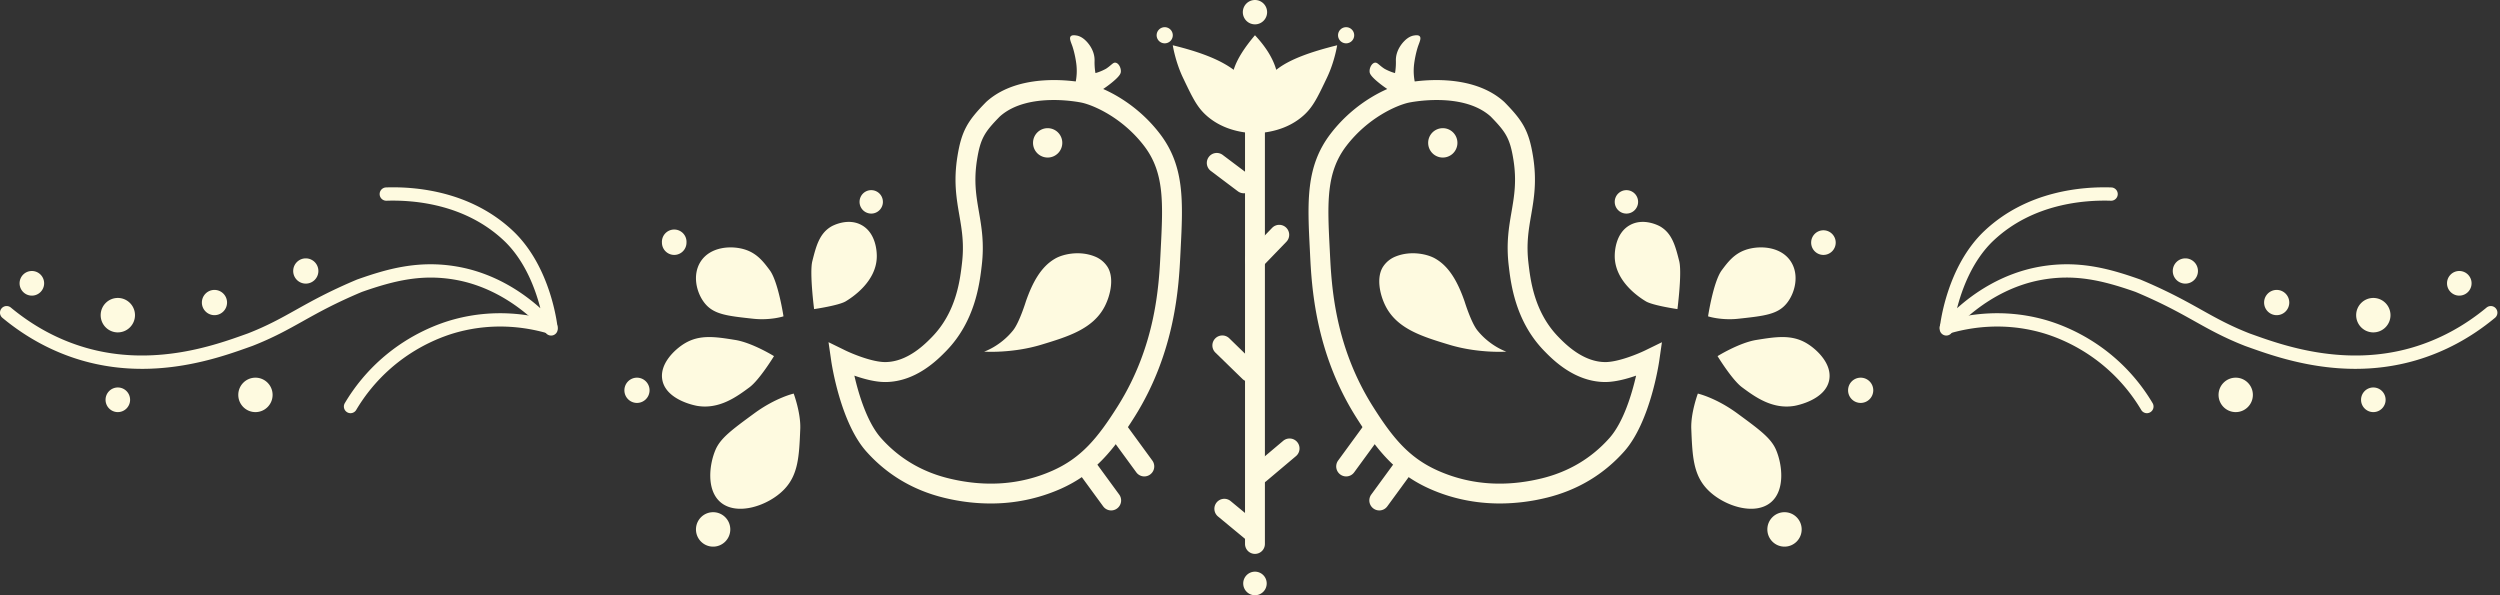 <svg xmlns="http://www.w3.org/2000/svg" width="210" height="50" fill="none"><rect width="100%" height="100%" fill="#333333" stroke="none"/><g fill="#fefae0" clip-path="url(#a)"><path d="M83.207 42.292c-1.289 0-2.605-.16-3.926-.485-2.59-.635-4.78-1.942-6.514-3.887-2.18-2.447-2.915-7.4-2.945-7.609l-.226-1.567 1.418.694c.558.272 2.242.976 3.339.976h.014c1.878-.01 3.365-1.538 3.925-2.113 2.037-2.091 2.35-4.772 2.517-6.212.188-1.61-.012-2.778-.225-4.014-.242-1.405-.492-2.857-.162-4.923.348-2.183.875-3.014 2.39-4.56l.034-.034c3-2.725 8.175-1.617 8.393-1.57 1.312.291 4.091 1.511 6.185 4.242 2.104 2.743 1.953 5.71 1.744 9.817l-.014.277c-.131 2.67-.405 8.224-3.863 13.71-1.824 2.894-3.43 4.812-6.245 6.051a14.426 14.426 0 0 1-5.839 1.207Zm-11.44-10.738c.356 1.545 1.062 3.921 2.246 5.25 1.503 1.686 3.41 2.822 5.664 3.375 3.1.76 6.026.548 8.697-.628 2.437-1.073 3.815-2.73 5.506-5.413 3.223-5.113 3.472-10.176 3.606-12.897l.014-.28c.198-3.887.329-6.455-1.399-8.709-1.805-2.353-4.205-3.401-5.222-3.626-.044-.01-4.522-.971-6.894 1.16-1.272 1.299-1.627 1.832-1.914 3.631-.285 1.79-.07 3.045.159 4.373.224 1.3.455 2.643.239 4.494-.178 1.522-.547 4.689-2.982 7.19-.694.711-2.535 2.602-5.11 2.617-.85.005-1.82-.26-2.61-.537Z"/><path d="M91.944 21.537c-1.291-.51-2.69-.186-3.335.2-1.176.68-1.888 2.015-2.432 3.573 0 0-.546 1.78-1.078 2.44-1.076 1.34-2.432 1.787-2.432 1.787s2.335.164 4.79-.578c2.246-.68 4.354-1.318 5.34-3.22.492-.95.828-2.455.2-3.372a2.243 2.243 0 0 0-1.053-.83ZM89.232 12.001c0 .681-.55 1.233-1.228 1.233A1.23 1.23 0 0 1 86.775 12c0-.68.55-1.233 1.229-1.233a1.23 1.23 0 0 1 1.228 1.233ZM90.44 2.986c-.124-.022-.385-.068-.501.067-.136.157.01.463.133.805 0 0 .219.605.335 1.476.152 1.142-.167 1.979-.167 1.979l2.106.369s.495-.295 1.002-.705c.733-.59.79-.809.803-.939.03-.332-.18-.723-.435-.771-.217-.042-.33.191-.802.503-.48.268-.895.369-.895.369s-.09-.423-.075-1.04c.023-.927-.625-1.569-.735-1.678-.34-.335-.631-.412-.77-.436h.001ZM96.124 40.02a.834.834 0 0 1-.674-.343l-2.207-3.019a.84.84 0 0 1 .18-1.171.833.833 0 0 1 1.167.18l2.207 3.02a.84.84 0 0 1-.673 1.333ZM93.34 42.877a.834.834 0 0 1-.673-.342l-2.207-3.02a.84.84 0 0 1 .18-1.17.833.833 0 0 1 1.167.18l2.207 3.018a.84.84 0 0 1-.673 1.334ZM125.992 42.292c-2.042 0-4.016-.404-5.839-1.207-2.815-1.24-4.422-3.157-6.246-6.051-3.457-5.485-3.731-11.04-3.863-13.71l-.013-.277c-.21-4.107-.361-7.074 1.743-9.817 2.094-2.73 4.873-3.951 6.185-4.241.219-.049 5.393-1.156 8.393 1.568l.035.034c1.514 1.546 2.042 2.377 2.39 4.56.329 2.067.079 3.52-.162 4.924-.213 1.236-.414 2.403-.226 4.014.168 1.44.481 4.12 2.517 6.212.561.575 2.048 2.102 3.925 2.113h.014c1.098 0 2.781-.704 3.339-.976l1.417-.692-.225 1.565c-.03.21-.764 5.162-2.945 7.609-1.733 1.944-3.924 3.252-6.513 3.887a16.503 16.503 0 0 1-3.927.485h.001Zm-5.303-33.891c-1.323 0-2.348.22-2.369.224-1.017.226-3.417 1.273-5.222 3.627-1.728 2.253-1.597 4.822-1.399 8.709l.014.28c.134 2.72.383 7.784 3.606 12.897 1.691 2.683 3.069 4.34 5.505 5.413 2.672 1.176 5.599 1.388 8.698.628 2.254-.553 4.16-1.689 5.664-3.376 1.186-1.33 1.892-3.706 2.247-5.25-.79.277-1.772.538-2.611.537-2.575-.014-4.417-1.905-5.11-2.617-2.435-2.5-2.805-5.667-2.982-7.19-.216-1.85.015-3.194.239-4.493.228-1.328.444-2.583.158-4.373-.287-1.8-.642-2.333-1.913-3.633-1.244-1.116-3.066-1.383-4.525-1.383Z"/><path d="M117.254 21.537c1.292-.51 2.692-.186 3.335.2 1.176.68 1.889 2.015 2.432 3.573 0 0 .547 1.78 1.078 2.44 1.077 1.34 2.433 1.787 2.433 1.787s-2.336.164-4.79-.578c-2.246-.68-4.354-1.318-5.34-3.22-.492-.95-.829-2.455-.201-3.372a2.244 2.244 0 0 1 1.054-.83h-.001ZM119.966 12.001c0 .681.55 1.233 1.229 1.233A1.23 1.23 0 0 0 122.423 12c0-.68-.55-1.233-1.228-1.233a1.23 1.23 0 0 0-1.229 1.233ZM118.759 2.986c.124-.022.385-.068.501.067.136.157-.01.463-.134.805 0 0-.218.605-.334 1.476-.152 1.142.167 1.979.167 1.979l-2.106.369s-.496-.295-1.003-.705c-.732-.59-.79-.809-.802-.939-.031-.332.179-.723.434-.771.218-.042.33.191.803.503.48.268.895.369.895.369s.09-.423.074-1.04c-.023-.927.626-1.569.736-1.678.339-.335.631-.412.769-.436ZM113.075 40.02a.84.84 0 0 1-.673-1.333l2.206-3.02a.834.834 0 0 1 1.168-.18.84.84 0 0 1 .179 1.171l-2.206 3.02a.833.833 0 0 1-.674.342ZM115.858 42.877a.84.84 0 0 1-.673-1.334l2.207-3.019a.833.833 0 0 1 1.167-.18.84.84 0 0 1 .179 1.172l-2.206 3.019a.833.833 0 0 1-.674.342ZM104.481 16.235a.828.828 0 0 1-.501-.167l-2.273-1.711a.84.84 0 0 1-.167-1.173.833.833 0 0 1 1.169-.168l2.273 1.71a.84.84 0 0 1-.501 1.51ZM105.417 22.676a.832.832 0 0 1-.581-.235.841.841 0 0 1-.019-1.185l2.04-2.114a.833.833 0 0 1 1.181-.02.841.841 0 0 1 .019 1.186l-2.04 2.113a.83.83 0 0 1-.6.255ZM104.949 32.07a.834.834 0 0 1-.582-.238l-2.273-2.214a.84.84 0 0 1-.017-1.185.833.833 0 0 1 1.181-.017l2.273 2.214a.84.84 0 0 1-.582 1.44ZM105.819 40.623a.84.84 0 0 1-.538-1.48l2.507-2.113a.834.834 0 0 1 1.177.103.84.84 0 0 1-.102 1.18l-2.508 2.114a.829.829 0 0 1-.536.196ZM105.317 45.622a.831.831 0 0 1-.531-.192l-2.474-2.046a.84.84 0 0 1-.113-1.18.833.833 0 0 1 1.175-.113l2.474 2.046a.84.84 0 0 1 .114 1.18.834.834 0 0 1-.645.305ZM105.417 50a.987.987 0 0 0 .986-.99.987.987 0 0 0-.986-.99.988.988 0 0 0-.986.99c0 .547.442.99.986.99Z"/><path d="M105.417 46.527a.836.836 0 0 1-.835-.838V11.12a.836.836 0 1 1 1.67 0v34.57a.836.836 0 0 1-.835.837Z"/><path d="M105.3 11.2c.932-.02 2.805-.21 4.263-1.56.749-.694 1.134-1.503 1.905-3.12.644-1.35.853-2.717.853-2.717-2.145.531-3.999 1.166-5.115 2.063-.29-1.008-.915-1.973-1.789-2.906-.847 1.002-1.502 1.979-1.788 2.906-1.228-.92-3.04-1.556-5.116-2.063 0 0 .21 1.368.853 2.717.771 1.617 1.156 2.426 1.905 3.12 1.458 1.35 3.331 1.54 4.263 1.56M105.417 2.046c.563 0 1.02-.458 1.02-1.023S105.98 0 105.417 0a1.02 1.02 0 0 0-1.019 1.023 1.02 1.02 0 0 0 1.019 1.023ZM113.075 3.64a.678.678 0 0 0 .677-.68.678.678 0 1 0-.677.68ZM97.837 3.64a.678.678 0 0 0 .677-.68.678.678 0 1 0-.677.68ZM68.385 25.965s-.395-3.058-.15-4.026c.315-1.246.589-2.331 1.604-2.919.063-.036 1.38-.77 2.558-.1 1.209.686 1.247 2.267 1.253 2.516.055 2.245-2.208 3.63-2.607 3.874-.574.351-2.658.655-2.658.655ZM65.813 26.573s-.441-2.92-1.153-3.875c-.495-.663-1.025-1.374-2.006-1.711-1.148-.394-2.987-.303-3.812 1.006-.71 1.13-.327 2.625.352 3.472.758.948 1.869 1.07 4.061 1.308 1.46.16 2.558-.2 2.558-.2ZM65.016 29.915s-1.817-1.127-3.26-1.36c-1.653-.265-2.982-.479-4.263.303-.817.499-2.117 1.71-1.855 3.07.325 1.684 2.769 2.139 2.908 2.163 1.87.323 3.358-.778 4.413-1.56.837-.62 2.056-2.616 2.056-2.616ZM66.67 33.061s-1.507.34-3.31 1.66c-1.89 1.387-2.836 2.08-3.26 3.07-.525 1.231-.771 3.351.402 4.378 1.372 1.2 4.027.332 5.366-1.057 1.197-1.242 1.261-2.818 1.354-5.082.055-1.344-.552-2.969-.552-2.969ZM140.905 25.965s.395-3.058.15-4.026c-.315-1.246-.589-2.331-1.604-2.919-.063-.036-1.379-.77-2.558-.1-1.209.686-1.248 2.267-1.254 2.516-.054 2.245 2.208 3.63 2.608 3.874.574.351 2.658.655 2.658.655ZM143.477 26.573s.441-2.92 1.153-3.875c.495-.663 1.025-1.374 2.006-1.711 1.148-.394 2.987-.303 3.811 1.006.712 1.13.328 2.625-.351 3.472-.758.948-1.869 1.07-4.062 1.308-1.459.16-2.557-.2-2.557-.2ZM144.274 29.915s1.817-1.127 3.26-1.36c1.653-.265 2.982-.479 4.262.303.818.499 2.118 1.71 1.856 3.07-.325 1.684-2.769 2.139-2.909 2.163-1.87.323-3.357-.778-4.412-1.56-.837-.62-2.056-2.616-2.056-2.616h-.001ZM142.619 33.061s1.507.34 3.31 1.66c1.891 1.387 2.837 2.08 3.26 3.07.525 1.231.772 3.351-.402 4.378-1.371 1.2-4.027.332-5.365-1.057-1.197-1.242-1.262-2.818-1.354-5.082-.055-1.344.551-2.969.551-2.969ZM11.93 30.983c-1.598 0-3.303-.198-5.06-.708-2.406-.7-4.65-1.904-6.668-3.578a.56.56 0 0 1-.074-.787.555.555 0 0 1 .784-.074c1.9 1.576 4.008 2.709 6.269 3.366 5.682 1.652 10.876-.206 13.372-1.099l.278-.099c1.646-.646 2.753-1.265 4.036-1.982 1.306-.73 2.785-1.557 5.111-2.535a.809.809 0 0 1 .03-.012c2.445-.862 5.107-1.655 8.404-1.08 3.209.559 5.6 2.258 6.977 3.496-.419-1.631-1.303-4.036-3.089-5.707-3.275-3.066-7.565-3.396-9.832-3.323a.558.558 0 0 1-.037-1.117c2.437-.082 7.061.283 10.629 3.623 3.239 3.032 3.764 7.993 3.785 8.203a.555.555 0 0 1-.992.4c-.029-.036-2.92-3.653-7.631-4.474-2.733-.476-5.023.04-7.829 1.028-2.26.95-3.645 1.725-4.984 2.474-1.264.706-2.457 1.373-4.19 2.053l-.293.105c-1.846.66-5.107 1.827-8.996 1.827Z"/><path d="M29.441 34.708a.56.56 0 0 1-.477-.845 15.568 15.568 0 0 1 3.12-3.758c2.37-2.077 4.833-2.952 6.09-3.289 3.403-.912 6.38-.418 8.278.156a.559.559 0 0 1-.322 1.07c-1.76-.533-4.519-.99-7.669-.146-1.163.312-3.444 1.123-5.644 3.05a14.45 14.45 0 0 0-2.897 3.49.556.556 0 0 1-.479.272ZM197.852 30.983c-3.889 0-7.149-1.167-8.996-1.827l-.276-.099c-1.75-.686-2.943-1.353-4.206-2.059-1.34-.75-2.725-1.523-4.985-2.475-2.806-.988-5.096-1.504-7.829-1.027-4.711.82-7.602 4.438-7.631 4.474a.555.555 0 0 1-.991-.4c.02-.21.545-5.171 3.785-8.203 3.567-3.34 8.187-3.704 10.628-3.622a.558.558 0 0 1-.037 1.116c-2.266-.073-6.557.257-9.832 3.322-1.786 1.672-2.67 4.076-3.089 5.708 1.377-1.239 3.768-2.937 6.977-3.496 3.298-.575 5.959.218 8.403 1.08a.4.4 0 0 1 .031.012c2.326.978 3.806 1.805 5.111 2.535 1.283.717 2.391 1.336 4.053 1.988l.261.093c2.496.893 7.69 2.751 13.373 1.099 2.26-.658 4.369-1.79 6.269-3.366a.555.555 0 0 1 .783.074.559.559 0 0 1-.074.787c-2.017 1.674-4.261 2.878-6.668 3.578-1.757.51-3.462.708-5.061.708h.001Z"/><path d="M180.342 34.708a.556.556 0 0 1-.479-.273 14.465 14.465 0 0 0-2.897-3.489c-2.2-1.928-4.481-2.739-5.645-3.05-3.15-.844-5.909-.387-7.669.146a.558.558 0 0 1-.321-1.07c1.898-.575 4.874-1.068 8.278-.156 1.257.337 3.72 1.212 6.09 3.289a15.56 15.56 0 0 1 3.12 3.758.56.56 0 0 1-.477.845ZM59.903 45.917c.796 0 1.441-.648 1.441-1.446 0-.799-.645-1.446-1.44-1.446-.797 0-1.442.647-1.442 1.446 0 .798.645 1.446 1.441 1.446ZM21.457 34.617c.796 0 1.441-.647 1.441-1.446 0-.798-.645-1.446-1.44-1.446-.797 0-1.442.648-1.442 1.446 0 .799.645 1.446 1.441 1.446ZM9.897 27.92c.796 0 1.442-.647 1.442-1.446 0-.798-.646-1.446-1.442-1.446-.795 0-1.44.648-1.44 1.446 0 .8.645 1.447 1.44 1.447ZM74.164 16.957c0 .543-.44.984-.98.984a.982.982 0 0 1-.981-.984c0-.544.439-.984.98-.984.542 0 .98.44.98.984ZM57.665 20.378c0 .572-.461 1.035-1.03 1.035-.57 0-1.032-.463-1.032-1.035a1.033 1.033 0 1 1 2.062 0ZM9.897 34.617c.57 0 1.031-.463 1.031-1.034s-.461-1.035-1.03-1.035c-.57 0-1.031.464-1.031 1.035s.461 1.034 1.03 1.034ZM3.707 23.798c0 .571-.462 1.035-1.03 1.035-.57 0-1.032-.464-1.032-1.035s.462-1.034 1.031-1.034c.57 0 1.031.463 1.031 1.034ZM54.563 32.786a1.06 1.06 0 0 1-1.057 1.06 1.06 1.06 0 0 1-1.057-1.06c0-.586.473-1.061 1.057-1.061a1.06 1.06 0 0 1 1.057 1.06ZM19.072 25.413a1.06 1.06 0 0 1-1.057 1.061 1.06 1.06 0 0 1-1.057-1.06c0-.586.473-1.061 1.057-1.061a1.06 1.06 0 0 1 1.057 1.06ZM26.744 22.764a1.06 1.06 0 0 1-1.057 1.06 1.06 1.06 0 0 1-1.058-1.06c0-.586.474-1.061 1.058-1.061a1.06 1.06 0 0 1 1.057 1.06ZM187.8 34.617c.796 0 1.441-.647 1.441-1.446 0-.798-.645-1.446-1.441-1.446s-1.441.648-1.441 1.446c0 .799.645 1.446 1.441 1.446ZM199.36 27.92c.796 0 1.441-.647 1.441-1.446 0-.798-.645-1.446-1.441-1.446s-1.442.648-1.442 1.446c0 .8.646 1.447 1.442 1.447ZM199.36 34.617c.569 0 1.031-.463 1.031-1.034s-.462-1.035-1.031-1.035c-.57 0-1.031.464-1.031 1.035s.461 1.034 1.031 1.034ZM206.581 24.832c.569 0 1.031-.463 1.031-1.034s-.462-1.034-1.031-1.034c-.57 0-1.031.463-1.031 1.034s.461 1.035 1.031 1.035ZM190.185 25.413c0 .586.473 1.061 1.057 1.061s1.057-.475 1.057-1.06c0-.586-.473-1.061-1.057-1.061s-1.057.475-1.057 1.06ZM182.513 22.764c0 .585.473 1.06 1.057 1.06a1.06 1.06 0 0 0 1.058-1.06 1.06 1.06 0 0 0-1.058-1.061c-.584 0-1.057.475-1.057 1.06ZM149.899 45.917c.796 0 1.441-.648 1.441-1.446 0-.799-.645-1.446-1.441-1.446s-1.441.647-1.441 1.446c0 .798.645 1.446 1.441 1.446ZM135.638 16.957c0 .543.44.984.981.984.542 0 .981-.44.981-.984a.982.982 0 0 0-.981-.984.983.983 0 0 0-.981.984ZM153.168 21.413c.569 0 1.031-.463 1.031-1.035 0-.57-.462-1.034-1.031-1.034-.57 0-1.031.463-1.031 1.034 0 .572.461 1.035 1.031 1.035ZM155.239 32.786c0 .586.473 1.06 1.057 1.06a1.06 1.06 0 0 0 1.058-1.06 1.06 1.06 0 0 0-1.058-1.061c-.584 0-1.057.475-1.057 1.06Z"/></g><defs><clipPath id="a"><path fill="#fff" d="M0 0h209.783v50H0z"/></clipPath></defs></svg>